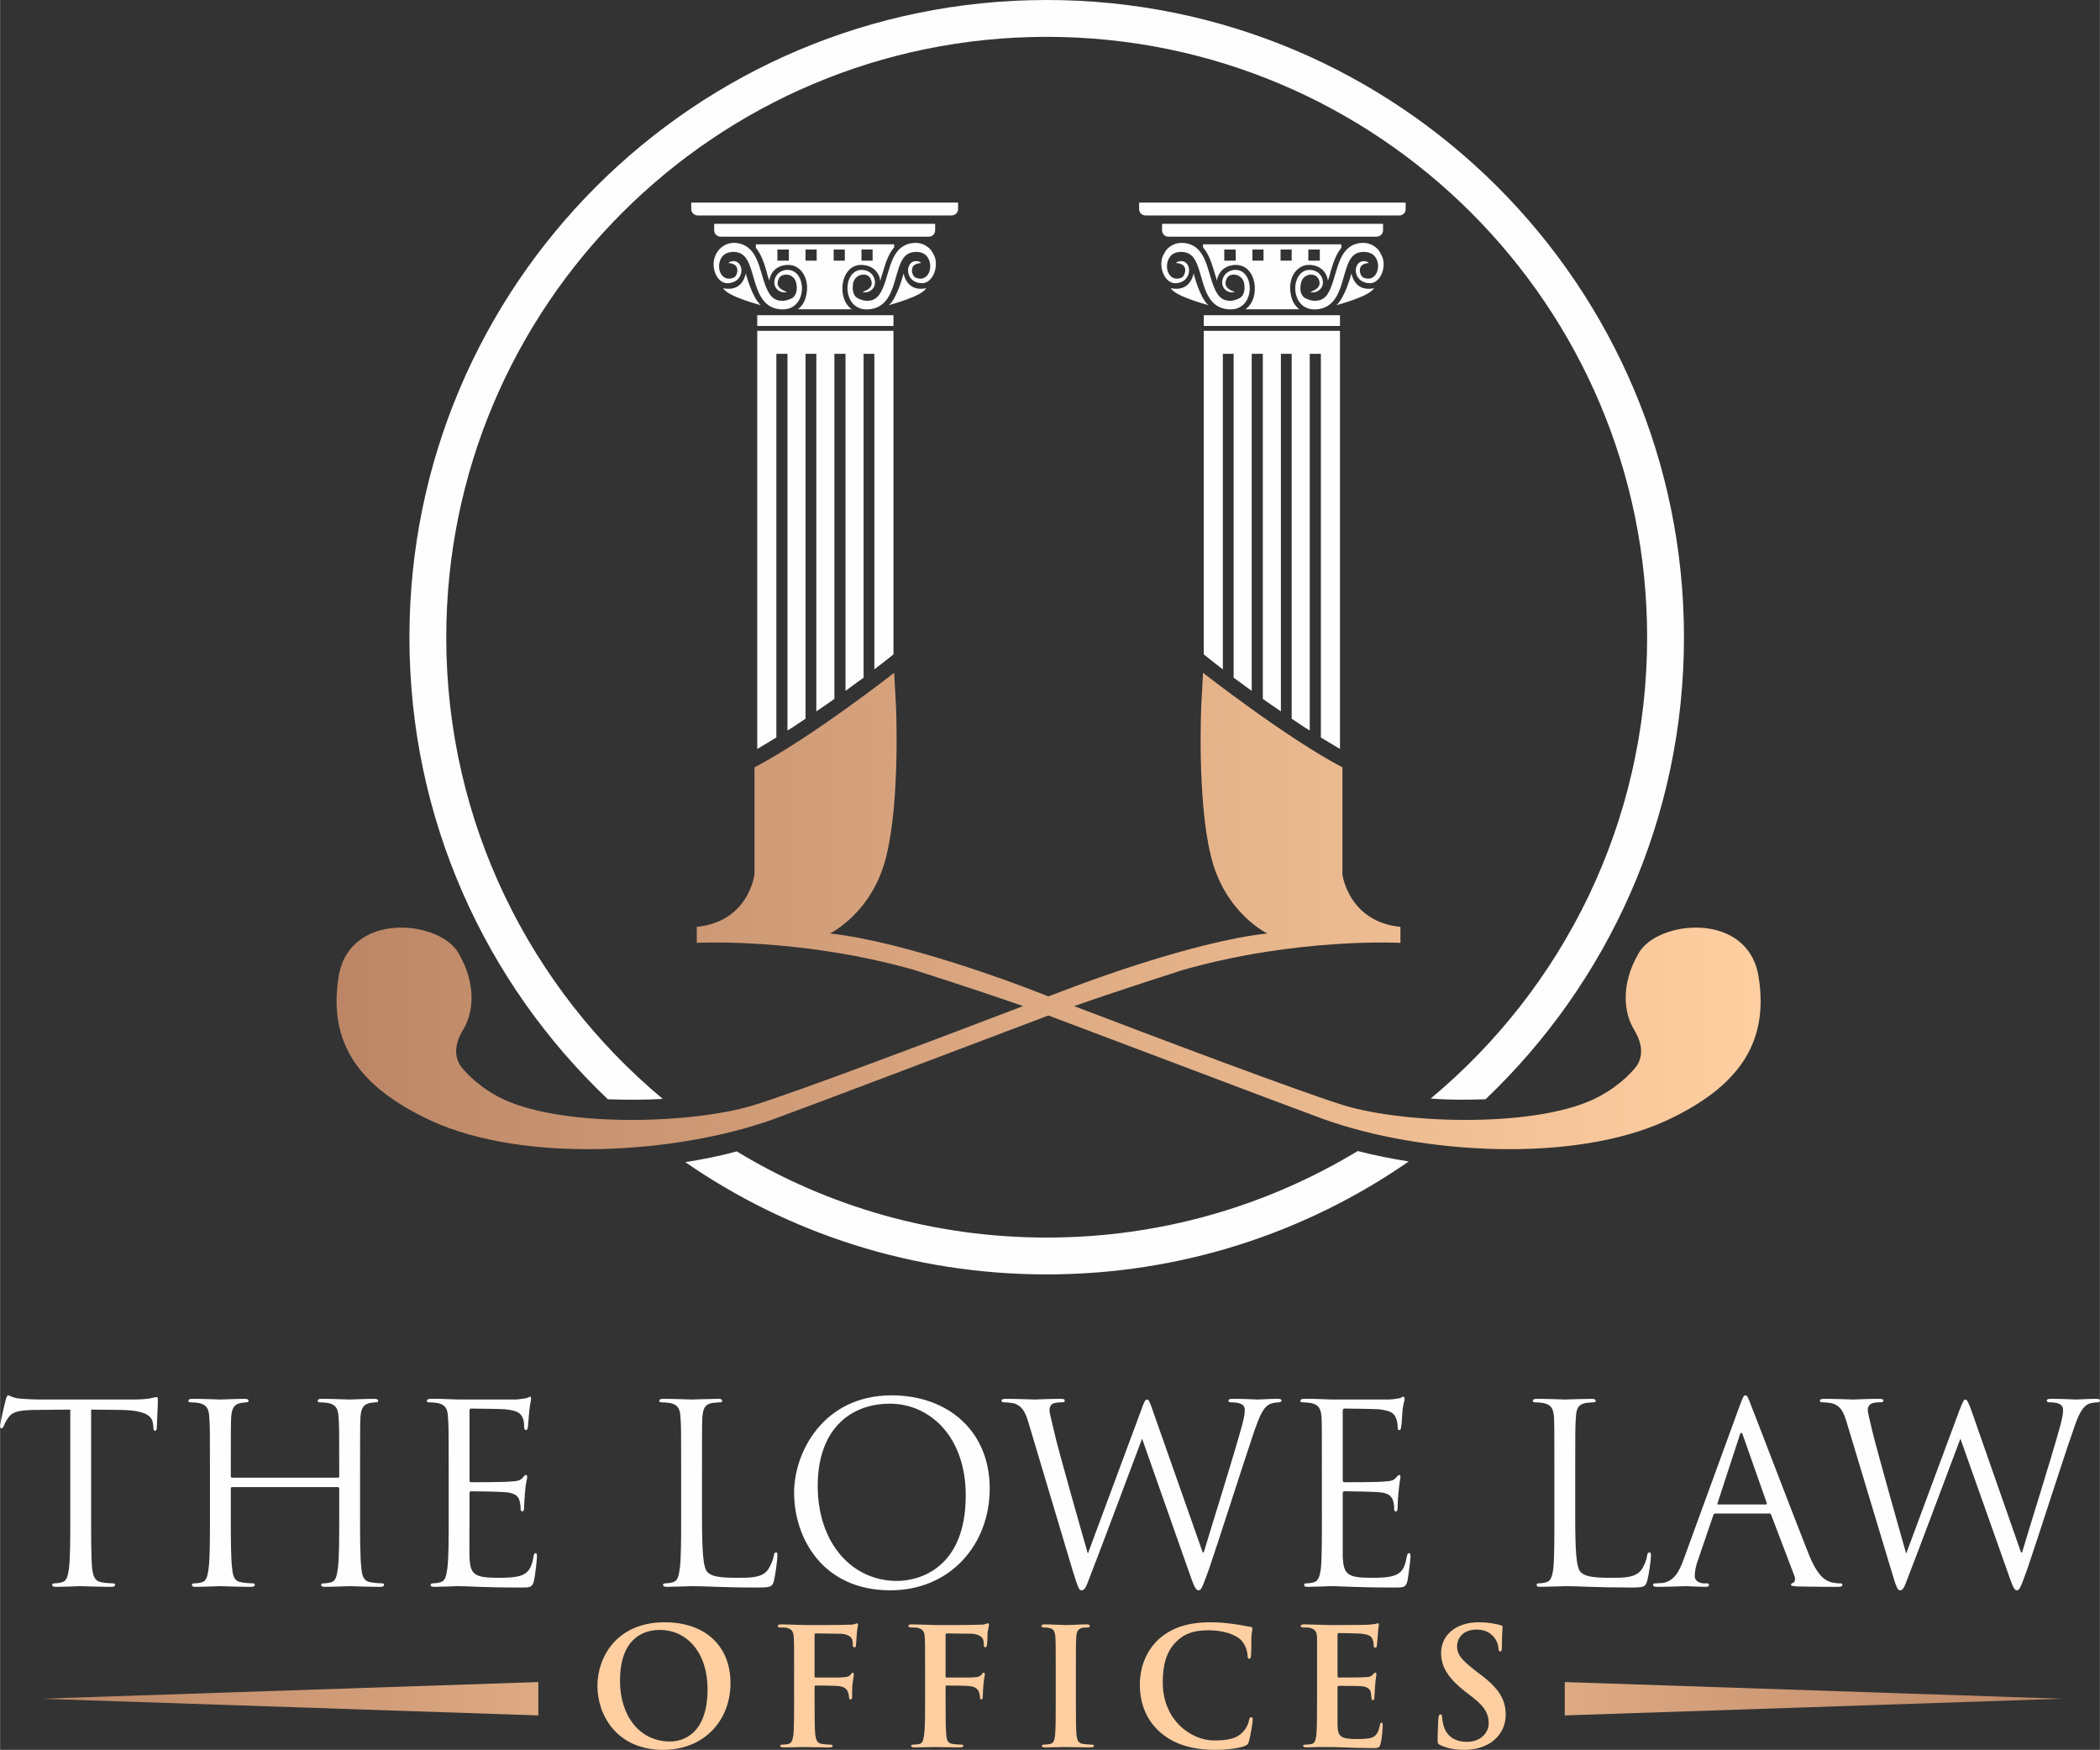 <?xml version="1.0" encoding="UTF-8"?>
<!DOCTYPE svg PUBLIC "-//W3C//DTD SVG 1.1//EN" "http://www.w3.org/Graphics/SVG/1.1/DTD/svg11.dtd">
<!-- Creator: CorelDRAW X7 -->
<svg xmlns="http://www.w3.org/2000/svg" xml:space="preserve" width="6.196in" height="5.162in" version="1.1" style="shape-rendering:geometricPrecision; text-rendering:geometricPrecision; image-rendering:optimizeQuality; fill-rule:evenodd; clip-rule:evenodd"
viewBox="0 0 6043 5035"
 xmlns:xlink="http://www.w3.org/1999/xlink">
 <rect x="0" y="0" width="6043" height="5035" fill="#333333" stroke="none"/>
 <defs>
  <style type="text/css">
   <![CDATA[
    .fil0 {fill:#FEFEFE}
    .fil2 {fill:#FEFEFE;fill-rule:nonzero}
    .fil3 {fill:#FFCFA1;fill-rule:nonzero}
    .fil1 {fill:url(#id0)}
    .fil4 {fill:url(#id1)}
   ]]>
  </style>
  <linearGradient id="id0" gradientUnits="userSpaceOnUse" x1="968.229" y1="2621.4" x2="5066.66" y2="2621.4">
   <stop offset="0" style="stop-opacity:1; stop-color:#BC8666"/>
   <stop offset="1" style="stop-opacity:1; stop-color:#FFCFA1"/>
  </linearGradient>
  <radialGradient id="id1" gradientUnits="userSpaceOnUse" gradientTransform="matrix(1 -0 -0 1 0 0)" cx="3026" cy="4888.3" r="2908.54" fx="3026" fy="4888.3">
   <stop offset="0" style="stop-opacity:1; stop-color:#FFCFA1"/>
   <stop offset="1" style="stop-opacity:1; stop-color:#BC8666"/>
  </radialGradient>
 </defs>
 <g id="Layer_x0020_1">
  <g id="_808911512">
   <path class="fil0" d="M3278 583l767 0 0 19c0,10 -8,18 -18,18l-730 0c-11,0 -19,-8 -19,-18l0 -19zm66 61l636 0 0 18c0,11 -8,19 -19,19l-599 0c-10,0 -18,-8 -18,-19l0 -18zm122 246l-4 0 0 -1c1,1 2,1 4,1zm394 0l0 0 -2 0 2 0zm-398 -187l398 0 0 10c-15,18 -23,42 -30,65 -2,9 -5,20 -9,30 0,-2 0,-4 -1,-7 -5,-21 -22,-35 -43,-38 -14,-2 -27,0 -38,8 -23,16 -30,48 -25,73 2,13 6,25 14,35 3,4 7,8 11,11l-155 0c14,-10 23,-26 26,-46 4,-25 -3,-57 -25,-73 -12,-8 -25,-10 -38,-8 -22,3 -38,17 -44,38 0,3 -1,5 -1,7 -3,-10 -6,-21 -9,-30 -7,-23 -15,-48 -31,-66l0 -9zm61 15l33 0 0 32 -33 0 0 -32zm242 0l33 0 0 32 -33 0 0 -32zm-80 0l32 0 0 32 -32 0 0 -32zm-81 0l32 0 0 32 -32 0 0 -32zm-235 111c0,0 52,16 66,-42 0,0 17,69 42,91 1,0 -96,-25 -108,-49zm585 0c0,0 -52,16 -65,-42 0,0 -18,69 -43,91 0,0 96,-25 108,-49zm-15 -72c0,0 -19,0 -24,12 -5,11 1,27 9,30 35,15 53,-31 34,-59 -13,-19 -44,-18 -58,-9 -44,27 -24,151 -110,159 -83,8 -79,-122 -15,-113 18,3 28,15 31,28 6,24 -17,41 -35,35 -2,-1 38,-8 23,-38 -4,-7 -10,-11 -20,-12 -17,0 -28,12 -30,24 -3,12 -5,34 12,44 10,5 22,9 34,7 11,-1 21,-6 29,-17 30,-43 24,-131 86,-147 40,-10 62,17 65,23 1,2 4,7 7,13 14,32 -5,79 -36,78 -47,-2 -49,-56 -22,-63 14,-3 20,5 20,5zm-555 0c0,0 20,0 25,12 5,11 -2,27 -9,30 -36,15 -53,-31 -34,-59 12,-19 43,-18 57,-9 45,27 24,151 111,159 82,8 79,-122 15,-113 -18,3 -28,15 -31,28 -6,24 16,41 35,35 1,-1 -38,-8 -23,-38 3,-7 9,-11 19,-12 18,0 28,12 31,24 2,12 4,34 -13,44 -9,5 -22,9 -34,7 -10,-1 -20,-6 -28,-17 -31,-43 -24,-131 -87,-147 -40,-10 -62,17 -65,23 -1,2 -4,7 -7,13 -13,32 6,79 37,78 46,-2 48,-56 22,-63 -15,-3 -21,5 -21,5zm80 150l392 0 0 31 -392 0 0 -31zm0 45l392 0 0 1203c-19,-11 -37,-22 -55,-33l0 -1104 -32 0 0 1084c-10,-6 -21,-13 -31,-20 -7,-5 -14,-9 -21,-14l0 -1050 -31 0 0 1029c-18,-12 -35,-24 -52,-36l0 -993 -32 0 0 970c-17,-13 -35,-25 -52,-38l0 -932 -31 0 0 908c-11,-8 -21,-16 -31,-24l-24 -19 0 -931z"/>
   <path class="fil0" d="M2757 583l-768 0 0 19c0,10 9,18 19,18l730 0c10,0 19,-8 19,-18l0 -19zm-66 61l-636 0 0 18c0,11 8,19 19,19l599 0c10,0 18,-8 18,-19l0 -18zm-122 246l4 0 0 -1c-1,1 -3,1 -4,1zm-394 0l0 0 2 0 -2 0zm398 -187l-398 0 0 10c15,18 23,42 30,65 2,9 5,20 9,30 0,-2 0,-4 1,-7 5,-21 22,-35 43,-38 14,-2 27,0 38,8 23,16 30,48 25,73 -2,13 -6,25 -14,35 -3,4 -7,8 -11,11l155 0c-14,-10 -23,-26 -26,-46 -4,-25 3,-57 25,-73 11,-8 25,-10 38,-8 22,3 38,17 44,38 0,3 0,5 1,7 3,-10 6,-21 9,-30 7,-23 15,-48 31,-66l0 -9zm-62 15l-32 0 0 32 32 0 0 -32zm-241 0l-33 0 0 32 33 0 0 -32zm80 0l-32 0 0 32 32 0 0 -32zm81 0l-32 0 0 32 32 0 0 -32zm234 111c0,0 -51,16 -65,-42 0,0 -17,69 -42,91 -1,0 96,-25 107,-49zm-584 0c0,0 52,16 65,-42 0,0 18,69 43,91 0,0 -97,-25 -108,-49zm15 -72c0,0 19,0 24,12 5,11 -1,27 -9,30 -36,15 -53,-31 -34,-59 13,-19 44,-18 57,-9 45,27 25,151 111,159 83,8 79,-122 15,-113 -18,3 -28,15 -31,28 -6,24 17,41 35,35 2,-1 -38,-8 -23,-38 3,-7 10,-11 20,-12 17,0 28,12 30,24 3,12 4,34 -12,44 -10,5 -22,9 -35,7 -10,-1 -20,-6 -28,-17 -31,-43 -24,-131 -87,-147 -39,-10 -61,17 -64,23 -2,2 -5,7 -7,13 -14,32 5,79 36,78 47,-2 49,-56 22,-63 -14,-3 -20,5 -20,5zm555 0c0,0 -20,0 -25,12 -5,11 1,27 9,30 36,15 53,-31 34,-59 -12,-19 -43,-18 -57,-9 -45,27 -24,151 -111,159 -82,8 -79,-122 -15,-113 18,3 28,15 31,28 6,24 -17,41 -35,35 -1,-1 38,-8 23,-38 -3,-7 -9,-11 -19,-12 -18,0 -28,12 -31,24 -2,12 -4,34 13,44 9,5 22,9 34,7 10,-1 20,-6 28,-17 31,-43 24,-131 87,-147 40,-10 62,17 65,23 1,2 4,7 7,13 13,32 -6,79 -37,78 -47,-2 -48,-56 -22,-63 15,-3 21,5 21,5zm-80 150l-392 0 0 31 392 0 0 -31zm0 45l-392 0 0 1203c19,-11 37,-22 55,-33l0 -1104 32 0 0 1084c10,-6 21,-13 31,-20 7,-5 14,-9 21,-14l0 -1050 31 0 0 1029c18,-12 35,-24 52,-36l0 -993 32 0 0 970c17,-13 34,-25 52,-38l0 -932 31 0 0 908c10,-8 21,-16 31,-24l24 -19 0 -931z"/>
   <path class="fil0" d="M3012 0c1013,0 1834,821 1834,1834 0,523 -220,995 -571,1329 -53,2 -106,2 -158,-2 381,-317 623,-794 623,-1327 0,-954 -774,-1728 -1728,-1728 -954,0 -1728,774 -1728,1728 0,534 243,1011 623,1328 -51,3 -105,3 -158,1 -352,-334 -571,-806 -571,-1329 0,-1013 821,-1834 1834,-1834zm1042 3342c-296,205 -655,325 -1042,325 -386,0 -745,-119 -1040,-323 51,-8 101,-18 148,-31 260,158 566,248 892,248 328,0 634,-91 895,-249 47,12 96,22 147,30z"/>
   <path class="fil1" d="M3462 1936c0,0 239,187 401,272l0 308c0,0 17,136 167,151l0 46c0,0 -295,-16 -626,78 0,0 -185,59 -313,104 230,88 662,251 778,286 179,54 565,65 733,-26 65,-35 98,-75 108,-88 17,-26 19,-60 -8,-105 -27,-44 -41,-126 14,-220 55,-95 316,-121 345,70 30,191 -60,317 -267,413 -268,123 -706,95 -983,-4l-145 -54c0,0 -525,-198 -649,-245 -123,47 -648,245 -648,245l-145 54c-277,99 -715,127 -983,4 -207,-96 -297,-222 -267,-413 29,-191 290,-165 345,-70 55,94 41,176 14,220 -27,45 -25,79 -8,105 10,13 43,53 107,88 169,91 555,80 734,26 116,-35 548,-198 778,-286 -128,-45 -313,-104 -313,-104 -331,-94 -626,-78 -626,-78l0 -46c150,-15 166,-151 166,-151l0 -308c163,-85 402,-272 402,-272 0,0 5,90 5,90 0,0 13,270 -27,435 -39,166 -163,225 -163,225 217,23 556,153 556,153 0,0 27,10 73,28 47,-18 74,-28 74,-28 0,0 339,-130 556,-153 0,0 -124,-59 -163,-225 -40,-165 -27,-435 -27,-435 0,0 5,-90 5,-90z"/>
   <path class="fil2" d="M262 4056l90 1c68,2 86,18 88,40l1 8c0,10 2,12 5,12 3,0 5,-3 5,-10 0,-7 3,-57 3,-78 0,-5 0,-9 -4,-9 -3,0 -9,2 -20,4 -12,2 -28,3 -51,3l-268 0c-9,0 -36,-1 -57,-3 -19,-2 -26,-9 -31,-9 -3,0 -6,9 -7,14 -2,5 -16,67 -16,74 0,4 1,7 4,7 2,0 5,-2 7,-8 2,-5 4,-10 12,-22 11,-17 29,-22 73,-23l106 -1 0 303c0,68 0,125 -4,155 -3,21 -6,36 -21,39 -6,2 -15,3 -21,3 -4,0 -6,2 -6,4 0,5 4,6 12,6 21,0 66,-2 70,-2 3,0 48,2 88,2 8,0 11,-2 11,-6 0,-2 -1,-4 -6,-4 -6,0 -22,-1 -32,-3 -21,-3 -25,-18 -28,-39 -3,-30 -3,-87 -3,-155l0 -303zm774 177c0,-112 0,-132 1,-155 2,-25 8,-37 27,-41 9,-1 13,-2 18,-2 3,0 6,-1 6,-4 0,-4 -4,-6 -12,-6 -21,0 -66,2 -70,2 -4,0 -49,-2 -81,-2 -8,0 -11,2 -11,6 0,3 3,4 5,4 7,0 19,1 25,2 23,5 29,17 30,41 2,23 2,43 2,155l0 15c0,3 -2,4 -4,4l-304 0c-2,0 -4,-1 -4,-4l0 -15c0,-112 0,-132 1,-155 2,-25 8,-37 27,-41 8,-1 13,-2 18,-2 3,0 5,-1 5,-4 0,-4 -3,-6 -11,-6 -21,0 -66,2 -70,2 -4,0 -49,-2 -81,-2 -8,0 -11,2 -11,6 0,3 2,4 5,4 7,0 19,1 25,2 23,5 29,17 30,41 2,23 2,43 2,155l0 126c0,68 0,125 -4,155 -3,21 -6,36 -20,39 -7,2 -15,3 -22,3 -4,0 -6,2 -6,4 0,5 4,6 12,6 21,0 66,-2 70,-2 4,0 49,2 88,2 8,0 11,-2 11,-6 0,-2 -1,-4 -5,-4 -7,0 -23,-1 -33,-3 -21,-3 -25,-18 -27,-39 -4,-30 -4,-87 -4,-155l0 -76c0,-3 2,-4 4,-4l304 0c2,0 4,2 4,4l0 76c0,68 0,125 -4,155 -3,21 -6,36 -20,39 -7,2 -15,3 -22,3 -4,0 -6,2 -6,4 0,5 4,6 12,6 21,0 66,-2 70,-2 4,0 49,2 88,2 8,0 11,-2 11,-6 0,-2 -1,-4 -5,-4 -7,0 -22,-1 -32,-3 -22,-3 -26,-18 -28,-39 -4,-30 -4,-87 -4,-155l0 -126zm255 126c0,68 0,125 -4,155 -3,21 -6,36 -21,39 -6,2 -15,3 -21,3 -4,0 -6,2 -6,4 0,5 4,6 12,6 10,0 27,-1 41,-1 15,-1 27,-1 29,-1 11,0 28,1 56,2 28,1 67,2 121,2 27,0 33,0 38,-18 4,-15 9,-64 9,-70 0,-5 0,-11 -4,-11 -3,0 -5,3 -6,11 -5,30 -14,44 -32,52 -19,8 -51,8 -69,8 -70,0 -81,-10 -83,-59 -1,-15 0,-98 0,-122l0 -63c0,-3 1,-5 5,-5 12,0 83,1 102,3 28,3 35,15 37,25 3,10 3,17 3,24 0,3 2,6 5,6 5,0 5,-8 5,-13 0,-5 2,-32 3,-46 2,-24 6,-36 6,-40 0,-4 -2,-6 -4,-6 -3,0 -5,4 -10,9 -7,8 -17,9 -34,10 -17,2 -105,2 -114,2 -3,0 -4,-2 -4,-7l0 -198c0,-5 1,-7 4,-7 8,0 86,1 98,2 39,4 46,13 51,25 4,8 4,20 4,25 0,6 2,10 6,10 3,0 4,-5 5,-8 1,-9 3,-40 4,-48 2,-20 5,-28 5,-33 0,-4 0,-7 -3,-7 -3,0 -6,3 -10,4 -5,1 -17,3 -30,4 -17,0 -159,0 -164,0l-30 -1c-15,-1 -35,-1 -51,-1 -8,0 -12,2 -12,6 0,3 3,4 6,4 7,0 19,1 25,2 23,5 29,17 30,41 2,23 2,43 2,155l0 126zm729 -126c0,-112 0,-132 1,-155 2,-25 7,-37 28,-41 9,-1 19,-2 24,-2 3,0 5,-1 5,-4 0,-4 -3,-6 -11,-6 -21,0 -74,2 -77,2 -4,0 -49,-2 -81,-2 -8,0 -12,2 -12,6 0,3 3,4 6,4 7,0 19,1 25,2 23,5 29,17 30,41 2,23 2,43 2,155l0 126c0,68 0,125 -4,155 -3,21 -6,36 -21,39 -6,2 -15,3 -21,3 -4,0 -6,2 -6,4 0,5 4,6 12,6 10,0 26,-1 40,-1 15,0 27,-1 30,-1 21,0 43,1 73,2 30,1 67,2 119,2 37,0 40,-3 45,-19 5,-21 10,-64 10,-72 0,-8 0,-10 -4,-10 -4,0 -6,3 -6,9 -3,14 -10,31 -19,43 -17,21 -49,21 -87,21 -55,0 -74,-5 -85,-16 -13,-13 -16,-59 -16,-164l0 -127zm265 62c0,129 81,281 277,281 173,0 286,-132 286,-293 0,-166 -121,-268 -282,-268 -197,0 -281,164 -281,280zm68 -20c0,-157 89,-236 208,-236 113,0 218,93 218,264 0,209 -133,246 -198,246 -128,0 -228,-107 -228,-274zm965 -214c-8,-24 -12,-34 -17,-34 -5,0 -8,4 -18,33l-152 409 -1 0c-11,-38 -86,-301 -96,-347 -7,-31 -14,-56 -14,-65 0,-10 5,-15 9,-18 9,-4 23,-4 28,-4 4,0 7,-1 7,-5 0,-3 -2,-5 -12,-5 -36,0 -68,2 -74,2 -8,0 -47,-2 -85,-2 -7,0 -11,2 -11,5 0,4 3,5 6,5 5,0 23,1 33,4 18,8 28,18 39,56l127 425c15,48 18,56 25,56 9,0 13,-8 24,-38 26,-66 124,-328 150,-397l1 0 140 398c10,28 15,37 22,37 8,0 11,-9 30,-61 28,-81 100,-308 131,-399 14,-39 25,-69 47,-77 8,-3 21,-4 24,-4 4,0 7,-2 7,-6 0,-2 -4,-4 -10,-4 -23,0 -53,2 -58,2 -7,0 -37,-2 -73,-2 -9,0 -12,2 -12,5 0,3 2,5 6,5 33,0 41,9 41,22 0,9 -1,19 -8,45 -25,92 -91,300 -110,365l-3 0 -143 -406zm486 298c0,68 0,125 -3,155 -3,21 -7,36 -21,39 -7,2 -15,3 -22,3 -4,0 -5,2 -5,4 0,5 3,6 11,6 11,0 27,-1 42,-1 15,-1 27,-1 28,-1 11,0 28,1 56,2 28,1 67,2 121,2 28,0 34,0 39,-18 3,-15 9,-64 9,-70 0,-5 0,-11 -4,-11 -4,0 -5,3 -7,11 -5,30 -13,44 -32,52 -19,8 -50,8 -69,8 -70,0 -80,-10 -83,-59 0,-15 0,-98 0,-122l0 -63c0,-3 2,-5 5,-5 13,0 83,1 103,3 28,3 34,15 37,25 3,10 3,17 3,24 0,3 1,6 5,6 5,0 5,-8 5,-13 0,-5 1,-32 3,-46 2,-24 5,-36 5,-40 0,-4 -1,-6 -3,-6 -3,0 -6,4 -11,9 -6,8 -16,9 -34,10 -16,2 -104,2 -113,2 -4,0 -5,-2 -5,-7l0 -198c0,-5 2,-7 5,-7 8,0 86,1 98,2 38,4 45,13 50,25 4,8 5,20 5,25 0,6 1,10 5,10 3,0 5,-5 5,-8 2,-9 3,-40 4,-48 2,-20 6,-28 6,-33 0,-4 -1,-7 -3,-7 -4,0 -7,3 -10,4 -6,1 -17,3 -31,4 -16,0 -159,0 -164,0l-29 -1c-16,-1 -35,-1 -52,-1 -7,0 -11,2 -11,6 0,3 3,4 6,4 6,0 18,1 24,2 24,5 29,17 31,41 1,23 1,43 1,155l0 126zm729 -126c0,-112 0,-132 2,-155 1,-25 7,-37 28,-41 8,-1 18,-2 23,-2 3,0 6,-1 6,-4 0,-4 -4,-6 -11,-6 -22,0 -74,2 -78,2 -3,0 -48,-2 -81,-2 -7,0 -11,2 -11,6 0,3 3,4 6,4 6,0 18,1 24,2 24,5 29,17 31,41 1,23 1,43 1,155l0 126c0,68 0,125 -3,155 -3,21 -7,36 -21,39 -7,2 -15,3 -22,3 -4,0 -5,2 -5,4 0,5 3,6 11,6 11,0 27,-1 41,-1 14,0 26,-1 29,-1 21,0 43,1 73,2 30,1 68,2 119,2 38,0 40,-3 45,-19 6,-21 11,-64 11,-72 0,-8 -1,-10 -4,-10 -5,0 -6,3 -7,9 -2,14 -9,31 -18,43 -18,21 -49,21 -87,21 -56,0 -74,-5 -86,-16 -13,-13 -16,-59 -16,-164l0 -127zm312 254c-13,36 -28,63 -61,68 -5,0 -15,1 -20,1 -4,0 -7,1 -7,4 0,5 5,6 14,6 34,0 73,-2 81,-2 8,0 38,2 56,2 6,0 10,-1 10,-6 0,-3 -2,-4 -7,-4l-7 0c-12,0 -27,-6 -27,-21 0,-13 3,-30 10,-48l43 -126c1,-4 3,-6 7,-6l154 0c3,0 5,1 6,4l67 176c4,12 0,18 -5,20 -2,0 -5,2 -5,5 0,4 8,4 22,5 49,1 101,1 112,1 8,0 14,-1 14,-6 0,-3 -2,-4 -7,-4 -7,0 -18,-1 -28,-4 -15,-5 -36,-16 -62,-80 -43,-108 -156,-404 -167,-431 -8,-22 -11,-26 -15,-26 -5,0 -7,4 -16,28l-162 444zm100 -158c-2,0 -4,-1 -2,-5l63 -193c3,-11 7,-11 10,0l68 193c1,3 1,5 -3,5l-136 0zm729 -268c-9,-24 -13,-34 -18,-34 -4,0 -7,4 -18,33l-152 409 -1 0c-11,-38 -85,-301 -96,-347 -7,-31 -14,-56 -14,-65 0,-10 5,-15 10,-18 8,-4 22,-4 28,-4 3,0 7,-1 7,-5 0,-3 -3,-5 -13,-5 -36,0 -67,2 -74,2 -8,0 -47,-2 -84,-2 -7,0 -12,2 -12,5 0,4 3,5 7,5 5,0 23,1 32,4 19,8 28,18 39,56l128 425c14,48 18,56 25,56 8,0 12,-8 23,-38 26,-66 124,-328 150,-397l1 0 141 398c10,28 14,37 21,37 8,0 11,-9 30,-61 28,-81 100,-308 132,-399 13,-39 25,-69 46,-77 8,-3 22,-4 25,-4 4,0 6,-2 6,-6 0,-2 -4,-4 -10,-4 -22,0 -53,2 -58,2 -6,0 -36,-2 -73,-2 -9,0 -12,2 -12,5 0,3 3,5 6,5 33,0 41,9 41,22 0,9 -1,19 -8,45 -25,92 -91,300 -110,365l-3 0 -142 -406z"/>
   <path class="fil3" d="M1908 5035c119,0 194,-85 194,-192 0,-107 -73,-175 -189,-175 -141,0 -194,103 -194,183 0,83 55,184 189,184zm20 -24c-90,0 -144,-77 -144,-174 0,-117 61,-147 115,-147 77,0 137,65 137,170 0,135 -76,151 -108,151zm416 -156c0,-4 1,-5 3,-5 8,0 58,0 69,2 15,2 22,10 24,17 2,5 3,11 3,14 0,3 1,7 4,7 5,0 5,-5 5,-9 0,-4 0,-25 1,-34 2,-15 4,-27 4,-29 0,-3 -1,-5 -3,-5 -2,0 -3,2 -6,5 -4,6 -11,8 -20,8 -6,1 -13,1 -21,1l-60 0c-3,0 -3,-1 -3,-4l0 -117c0,-5 1,-6 4,-6l72 1c18,1 28,8 31,14 3,7 3,14 3,18 0,5 1,7 5,7 3,0 4,-2 4,-6 1,-6 2,-33 3,-38 1,-12 3,-18 3,-21 0,-2 -1,-4 -3,-4 -2,0 -5,2 -7,2 -5,2 -11,2 -20,2 -10,1 -105,1 -123,1 -7,0 -17,-1 -30,-1 -12,0 -25,-1 -37,-1 -7,0 -11,1 -11,5 0,3 3,4 8,4 6,0 14,0 18,1 15,4 19,11 20,27 1,15 1,28 1,99l0 82c0,45 0,80 -2,100 -2,14 -5,24 -14,26 -4,1 -10,2 -17,2 -5,0 -7,1 -7,3 0,4 4,5 10,5 18,0 47,-1 59,-1 13,0 42,1 72,1 7,0 10,-1 10,-5 0,-2 -2,-3 -8,-3 -7,0 -17,-1 -23,-2 -14,-2 -17,-12 -19,-26 -2,-20 -2,-55 -2,-100l0 -37zm377 0c0,-4 0,-5 3,-5 8,0 57,0 69,2 15,2 22,10 24,17 2,5 3,11 3,14 0,3 1,7 3,7 5,0 5,-5 5,-9 0,-4 1,-25 2,-34 1,-15 4,-27 4,-29 0,-3 -1,-5 -3,-5 -3,0 -4,2 -6,5 -5,6 -11,8 -20,8 -7,1 -13,1 -21,1l-60 0c-3,0 -3,-1 -3,-4l0 -117c0,-5 1,-6 4,-6l72 1c18,1 27,8 31,14 3,7 3,14 3,18 0,5 1,7 4,7 3,0 4,-2 5,-6 1,-6 2,-33 2,-38 2,-12 4,-18 4,-21 0,-2 -1,-4 -3,-4 -3,0 -5,2 -8,2 -4,2 -10,2 -19,2 -11,1 -106,1 -124,1 -6,0 -17,-1 -29,-1 -12,0 -26,-1 -38,-1 -7,0 -11,1 -11,5 0,3 4,4 8,4 7,0 15,0 19,1 15,4 19,11 20,27 1,15 1,28 1,99l0 82c0,45 0,80 -3,100 -2,14 -4,24 -13,26 -4,1 -10,2 -17,2 -5,0 -7,1 -7,3 0,4 3,5 10,5 17,0 47,-1 59,-1 12,0 42,1 71,1 7,0 10,-1 10,-5 0,-2 -1,-3 -7,-3 -7,0 -17,-1 -24,-2 -14,-2 -17,-12 -18,-26 -2,-20 -2,-55 -2,-100l0 -37zm317 37c0,46 0,83 -2,102 -2,14 -4,22 -14,24 -4,1 -10,2 -17,2 -5,0 -7,1 -7,3 0,4 3,5 9,5 19,0 49,-1 59,-1 13,0 42,1 73,1 5,0 9,-1 9,-5 0,-2 -2,-3 -7,-3 -7,0 -18,-1 -24,-2 -14,-2 -17,-10 -19,-23 -2,-20 -2,-57 -2,-103l0 -82c0,-71 0,-84 1,-99 1,-16 5,-24 17,-27 6,-1 10,-1 15,-1 4,0 7,-1 7,-5 0,-3 -4,-4 -10,-4 -18,0 -45,2 -57,2 -13,0 -43,-2 -61,-2 -7,0 -11,1 -11,4 0,4 3,5 8,5 5,0 11,0 16,2 11,2 15,10 16,26 1,15 1,28 1,99l0 82zm460 143c30,0 66,-4 84,-11 8,-3 10,-6 12,-14 5,-16 11,-56 11,-62 0,-4 -1,-7 -4,-7 -4,0 -5,2 -7,9 -1,9 -7,22 -15,31 -19,22 -44,27 -86,27 -63,0 -147,-56 -147,-167 0,-45 8,-90 43,-121 20,-19 47,-29 88,-29 43,0 79,12 95,29 11,12 17,28 18,43 0,6 1,10 4,10 5,0 6,-4 6,-11 1,-9 1,-35 1,-50 1,-17 3,-22 3,-26 0,-3 -2,-5 -7,-5 -14,-2 -29,-6 -47,-8 -22,-3 -39,-5 -68,-5 -70,0 -114,19 -148,49 -45,42 -54,97 -54,129 0,45 12,97 58,138 42,37 96,51 160,51zm292 -143c0,43 0,80 -2,100 -2,14 -4,24 -13,26 -5,1 -10,2 -17,2 -6,0 -8,1 -8,3 0,4 4,5 10,5 9,0 21,-1 32,-1 11,0 21,0 27,0 14,0 28,0 48,1 20,1 46,2 81,2 18,0 22,0 25,-13 3,-9 6,-41 6,-52 0,-4 0,-8 -3,-8 -4,0 -4,2 -5,7 -4,19 -9,29 -21,35 -13,5 -32,5 -44,5 -48,0 -56,-7 -57,-39 0,-14 0,-57 0,-73l0 -37c0,-2 1,-4 3,-4 11,0 58,0 67,1 17,2 24,9 26,18 1,7 1,13 2,17 0,3 1,5 4,5 4,0 4,-6 4,-9 0,-4 2,-22 2,-32 2,-24 4,-31 4,-34 0,-3 -2,-4 -4,-4 -2,0 -4,3 -7,6 -4,5 -11,7 -22,7 -11,1 -65,1 -75,1 -3,0 -4,-1 -4,-5l0 -118c0,-3 1,-5 4,-5 9,0 58,1 66,2 24,3 28,9 31,17 3,6 3,14 3,17 0,4 1,6 4,6 4,0 5,-2 5,-5 1,-5 2,-26 3,-31 1,-21 3,-27 3,-30 0,-2 0,-4 -3,-4 -2,0 -5,1 -7,2 -4,0 -11,1 -20,2 -9,1 -102,1 -117,1 -7,0 -17,-1 -30,-1 -11,0 -25,-1 -37,-1 -7,0 -11,1 -11,5 0,3 3,4 8,4 7,0 15,0 18,1 16,4 20,11 21,27 0,15 0,28 0,99l0 82zm424 143c25,0 51,-5 75,-20 33,-22 44,-54 44,-81 0,-44 -20,-77 -77,-119l-13 -10c-39,-30 -50,-46 -50,-67 0,-28 21,-49 56,-49 30,0 44,14 51,23 10,12 12,27 12,31 0,6 2,9 5,9 4,0 5,-4 5,-14 0,-37 2,-50 2,-57 0,-3 -3,-4 -7,-5 -12,-3 -32,-8 -62,-8 -65,0 -108,37 -108,88 0,38 18,71 69,111l22 17c39,30 46,52 46,75 0,25 -21,53 -63,53 -29,0 -57,-12 -67,-47 -2,-8 -4,-18 -4,-24 0,-4 -1,-8 -5,-8 -4,0 -5,5 -6,12 0,8 -2,36 -2,62 0,10 2,12 9,15 20,9 41,13 68,13z"/>
   <path class="fil4" d="M5935 4888l-716 -24 -716 -24 0 48 0 48 716 -24 716 -24zm-5818 0l716 -24 716 -24 0 48 0 48 -716 -24 -716 -24z"/>
  </g>
 </g>
</svg>
